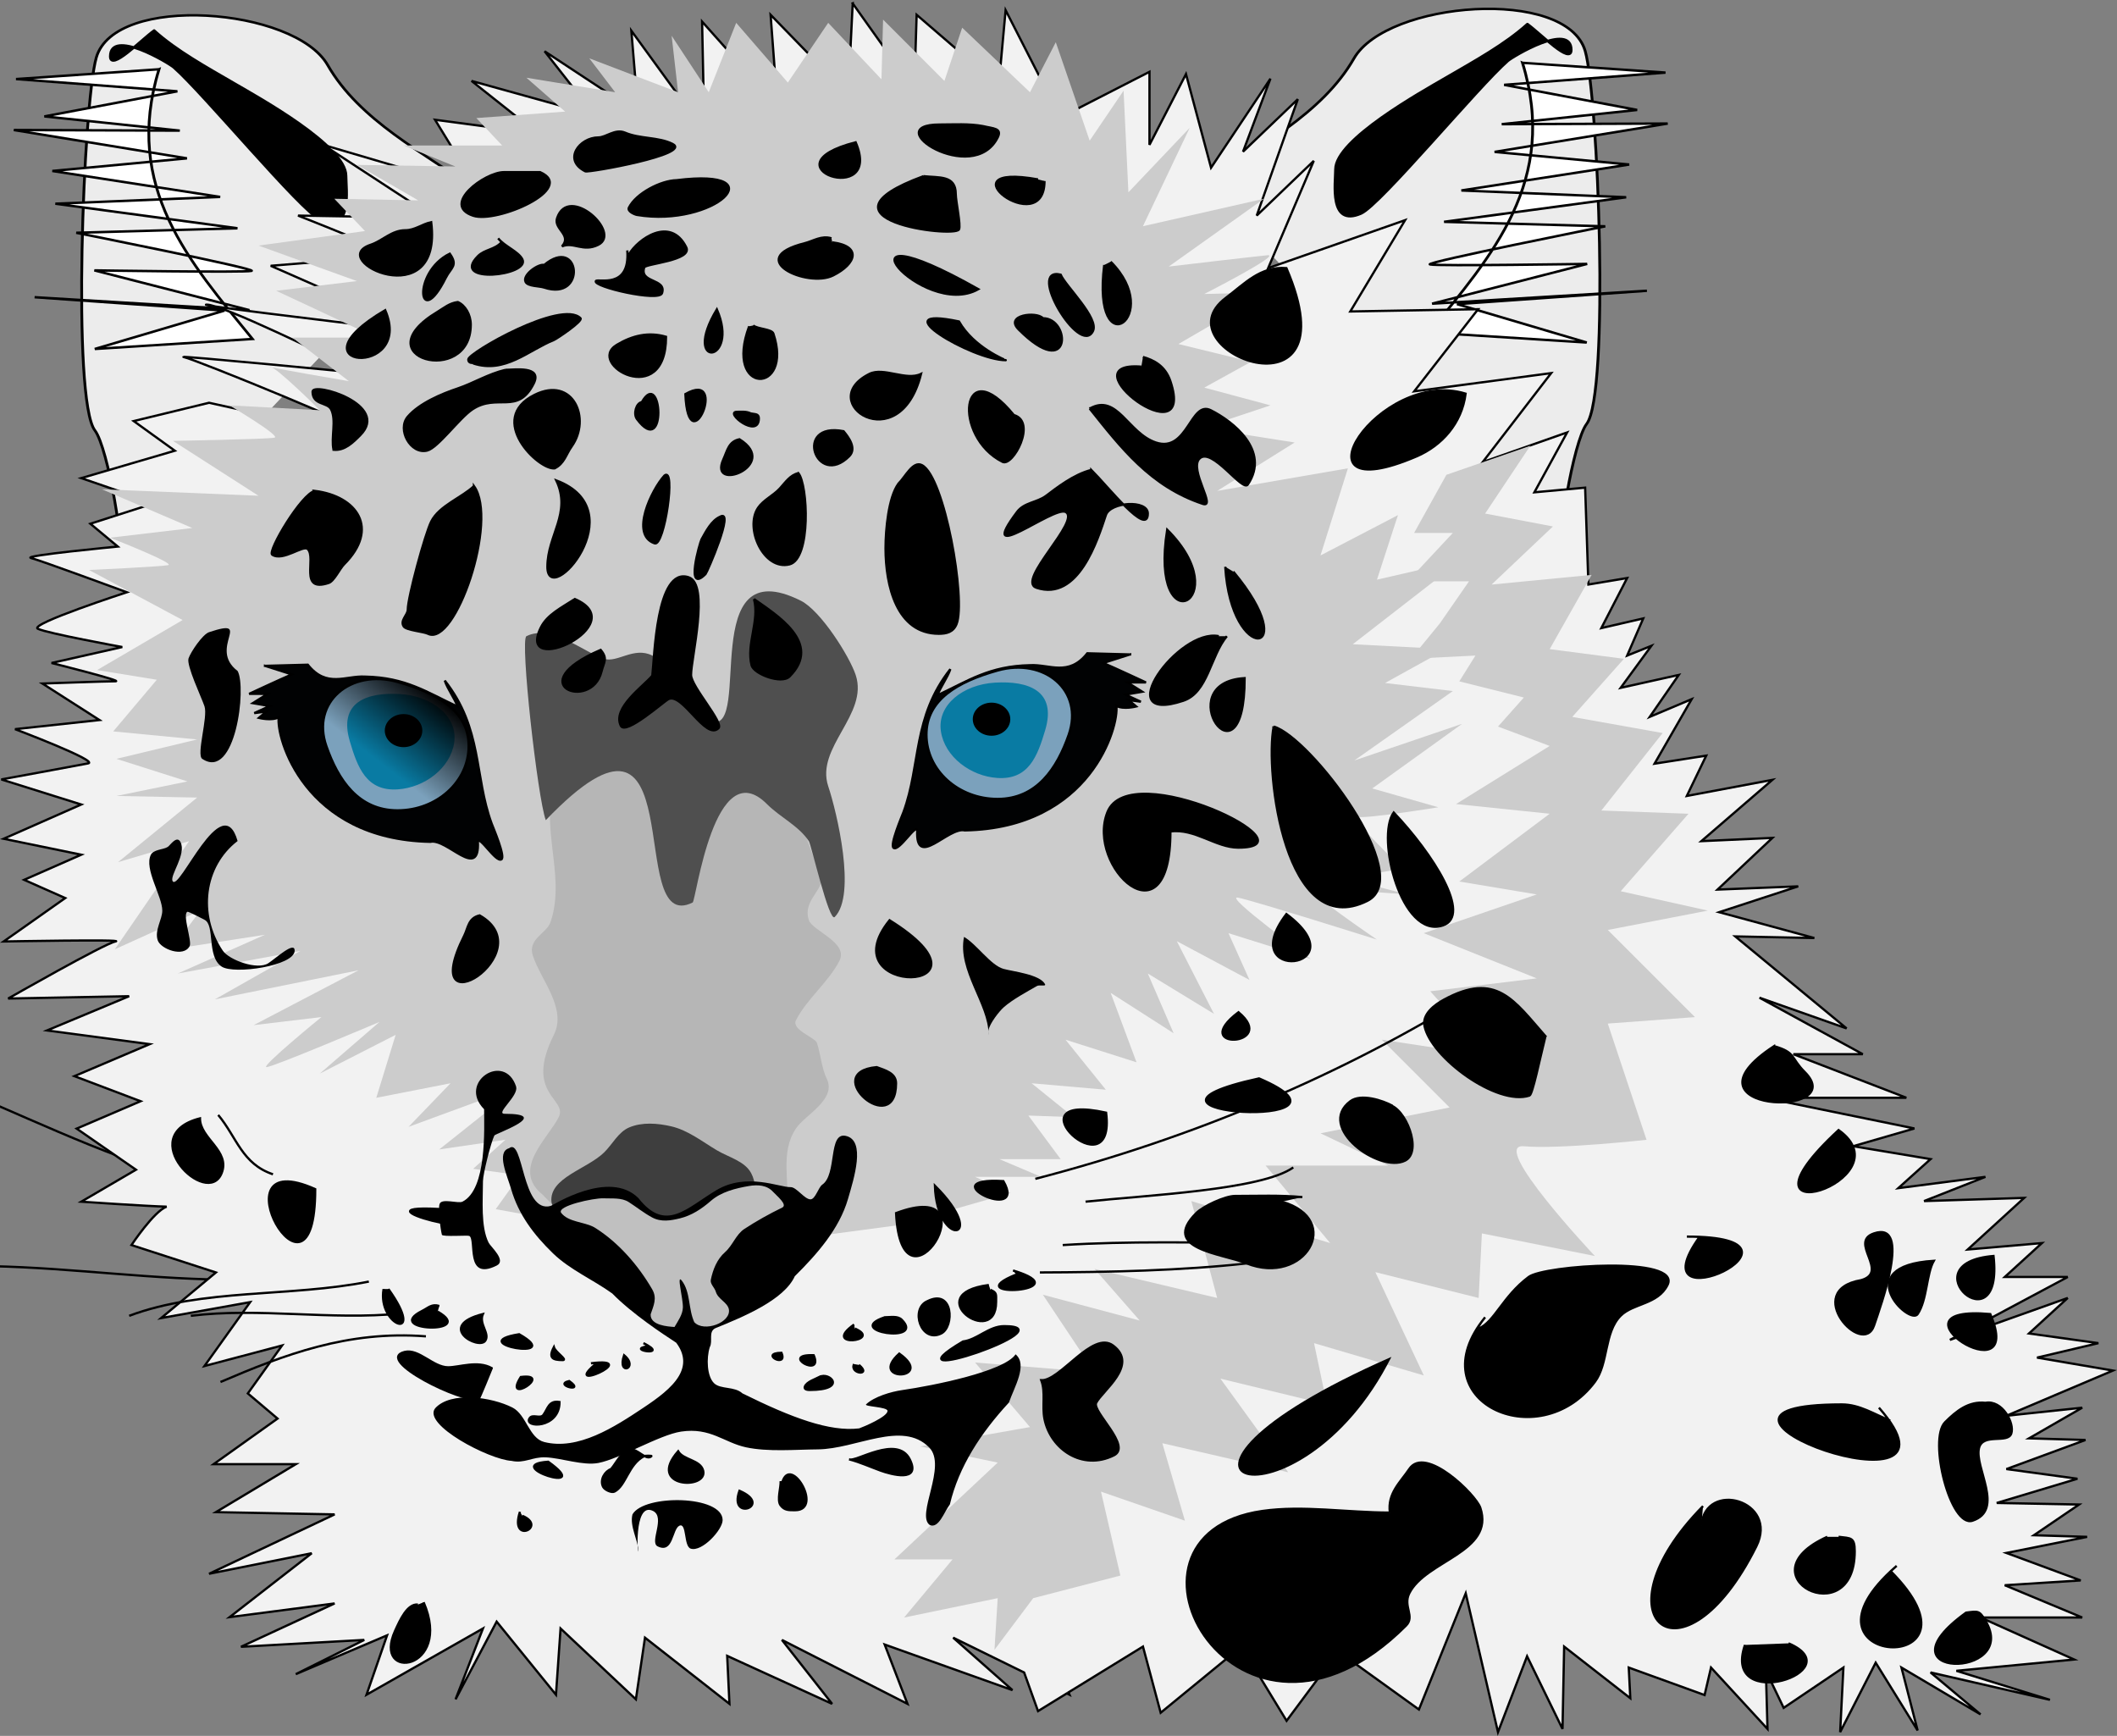 <?xml version="1.0" encoding="UTF-8" standalone="no"?>
<!-- Created with Inkscape (http://www.inkscape.org/) -->
<svg
    xmlns:inkscape="http://www.inkscape.org/namespaces/inkscape"
    xmlns:rdf="http://www.w3.org/1999/02/22-rdf-syntax-ns#"
    xmlns="http://www.w3.org/2000/svg"
    xmlns:sodipodi="http://sodipodi.sourceforge.net/DTD/sodipodi-0.dtd"
    xmlns:cc="http://creativecommons.org/ns#"
    xmlns:xlink="http://www.w3.org/1999/xlink"
    xmlns:dc="http://purl.org/dc/elements/1.1/"
    xmlns:svg="http://www.w3.org/2000/svg"
    xmlns:ns1="http://sozi.baierouge.fr"
    id="svg2"
    sodipodi:docname="dibujo-27.svg"
    viewBox="0 0 936.91 768.22"
    version="1.1"
    inkscape:version="0.48.3.1 r9886"
  >
  <rect x="0" y="0" width="936.91" height="768.22" fill="#808080" stroke="none"/>
  <defs
      id="defs4"
    >
    <linearGradient
        id="linearGradient3867"
        inkscape:collect="always"
      >
      <stop
          id="stop3869"
          style="stop-color:#000000"
          offset="0"
      />
      <stop
          id="stop3871"
          style="stop-color:#000000;stop-opacity:0"
          offset="1"
      />
    </linearGradient
    >
    <linearGradient
        id="linearGradient4157"
        y2="332.7"
        xlink:href="#linearGradient3867"
        gradientUnits="userSpaceOnUse"
        x2="60.025"
        y1="304.73"
        x1="81.709"
        inkscape:collect="always"
    />
  </defs
  >
  <sodipodi:namedview
      id="base"
      bordercolor="#666666"
      inkscape:pageshadow="2"
      inkscape:window-y="0"
      fit-margin-left="0"
      pagecolor="#ffffff"
      inkscape:window-height="768"
      inkscape:window-maximized="0"
      inkscape:zoom="0.49497475"
      inkscape:window-x="0"
      showgrid="false"
      borderopacity="1.0"
      inkscape:current-layer="layer2"
      inkscape:cx="548.07838"
      inkscape:cy="403.41862"
      fit-margin-top="0"
      fit-margin-right="0"
      fit-margin-bottom="0"
      inkscape:window-width="1360"
      inkscape:pageopacity="0.0"
      inkscape:document-units="px"
  />
  <g
      id="layer2"
      inkscape:label="Capa"
      inkscape:groupmode="layer"
      transform="translate(108.69 7.75)"
    >
    <path
        id="path4170"
        style="stroke:#000000;stroke-width:1px;fill:none"
        inkscape:connector-curvature="0"
        d="m35.355 555.37c-67.704 11.91-146.86-14.61-212.14 4.04"
    />
    <path
        id="path4178"
        style="stroke:#000000;stroke-width:1px;fill:none"
        inkscape:connector-curvature="0"
        d="m66.67 523.04c-93.804 8.64-154.66-37.749-232.34-63.64"
    />
    <g
        id="g3991"
      >
      <g
          id="g3946"
          style="stroke:#000000"
          transform="matrix(-1.236 0 0 1.078 652.46 10.902)"
        >
        <path
            id="path3949"
            d="m444.97 60.897c19.139-15.548 42.083-28.608 53.538-51.518 11.783-23.565 76.233-29.428 82.833-3.03 4.66 18.639 8.761 140.65 0.505 153.04-4.77 7.155-10.976 49.971-9.091 56.569"
            style="stroke:#000000;stroke-width:1px;fill:#ececec"
            inkscape:connector-curvature="0"
        />
        <path
            id="path3951"
            d="m560.63-4.762c-8.02 8.274-18.69 14.99-28.78 21.718-9.115 6.077-39.901 25.613-39.901 37.881 0 5.611-2.418 23.937 9.091 18.183 6.89-3.445 42.049-52.15 52.528-62.629 1.76-1.76 22.728-16.224 22.728-4.546 0 6.304-10.815-6.571-15.657-10.607z"
            style="stroke:#000000;stroke-width:1px;fill:#000000"
            inkscape:connector-curvature="0"
        />
        <path
            id="path3953"
            d="m558.89 11.134 51.177 4.021-57.749 5.024 47.597 10.304-48.472 5.842 59.418-0.257-61.962 11.637 48.159 5.184-60.06 10.649 58.985 2.785-65.18 10.088 57.693 1.846s-65.108 14.879-62.701 15.641c2.408 0.762 56.224-0.209 56.224-0.209l-55.502 16.331 76.913-5.313-67.965 5.497 46.402 15.753-56.449-4.101c22.39-31.5 46.43-62.206 33.46-110.73z"
            sodipodi:nodetypes="ccccccccccccsccccccc"
            style="fill:#ffffff"
            inkscape:connector-curvature="0"
        />
      </g
      >
      <g
          id="g3941"
          style="stroke:#000000"
          transform="matrix(1.236 0 0 1.078 -125.66 8.045)"
        >
        <path
            id="path3935"
            style="stroke:#000000;stroke-width:1px;fill:#ececec"
            inkscape:connector-curvature="0"
            d="m444.97 60.897c19.139-15.548 42.083-28.608 53.538-51.518 11.783-23.565 76.233-29.428 82.833-3.03 4.66 18.639 8.761 140.65 0.505 153.04-4.77 7.155-10.976 49.971-9.091 56.569"
        />
        <path
            id="path3937"
            style="stroke:#000000;stroke-width:1px;fill:#000000"
            inkscape:connector-curvature="0"
            d="m560.63-4.762c-8.02 8.274-18.69 14.99-28.78 21.718-9.115 6.077-39.901 25.613-39.901 37.881 0 5.611-2.418 23.937 9.091 18.183 6.89-3.445 42.049-52.15 52.528-62.629 1.76-1.76 22.728-16.224 22.728-4.546 0 6.304-10.815-6.571-15.657-10.607z"
        />
        <path
            id="path3939"
            sodipodi:nodetypes="ccccccccccccsccccccc"
            style="fill:#ffffff"
            inkscape:connector-curvature="0"
            d="m558.89 11.134 51.177 4.021-57.749 5.024 47.597 10.304-48.472 5.842 59.418-0.257-61.962 11.637 48.159 5.184-60.06 10.649 58.985 2.785-65.18 10.088 57.693 1.846s-65.108 14.879-62.701 15.641c2.408 0.762 56.224-0.209 56.224-0.209l-55.502 16.331 76.913-5.313-67.965 5.497 46.402 15.753-56.449-4.101c22.39-31.5 46.43-62.206 33.46-110.73z"
        />
      </g
      >
      <path
          id="path3133"
          d="m268.69-6.281-2 40.406-34.344-35.344 3.031 40.406-33.344-37.375 1 48.469-32.312-44.438 3.031 36.375l-41.42-27.28 22.22 28.281-54.56-15.157 29.312 23.25-45.469-6.062 19.188 31.312-68.688-20.219 49.5 32.344-60.625-1.031s46.488 18.188 41.438 18.188c-5.051 0-53.531 4.031-53.531 4.031l66.656 29.312s-72.865-8.569-91.094-11.281c15.651 4.87 64.844 29.469 64.844 29.469s-83.863-8.104-78.812-7.094c5.051 1.01 86.873 34.375 80.812 34.375-6.061 0-69.688-14.156-69.688-14.156l-33.344 8.094 18.188 13.125-41.406 12.125 32.312 11.094-28.281 9.094 12.125 10.094s-42.447 4.052-38.406 5.062c4.041 1.01 42.438 15.156 42.438 15.156s-43.447 14.136-39.406 16.156c4.041 2.02 37.375 8.094 37.375 8.094l-31.312 7.062s32.322 8.094 28.281 8.094c-4.041 0-32.312 1-32.312 1l25.25 16.156-37.375 4.031s37.395 14.146 32.344 15.156c-5.051 1.01-38.406 7.094-38.406 7.094l35.375 11.094-34.345 15.16 34.341 7.06-25.281 11.12 18.188 8.062-27.25 19.219s54.52-1.01 49.469 0c-5.051 1.01-47.469 25.25-47.469 25.25l53.531-1.031-36.344 15.156 45.438 6.062-33.315 14.16 29.281 11.094-28.281 12.125 26.25 18.188-24.219 14.156s30.255 2.055 37.781 2.188c-5.626 2.048-15.562 17-15.562 17l37.375 12.125-24.25 20.188 39.406-7.06-20.219 28.28 34.344-9.09-15.156 21.22 13.156 11.125-28.312 20.188h36.375l-35.344 21.219 52.531 1-55.562 26.281 45.438-9.094-36.344 28.281 46.469-6.062-41.438 19.188 54.562-3.04-30.312 15.16 40.406-17.19-9.094 26.28 51.531-29.312-12.125 31.344 18.188-34.375 26.25 32.344 2.031-29.312 33.34 31.34 4.03-27.28 37.375 29.281-1-21.219 46.438 21.219-22.21-28.28 55.562 28.281-10.094-26.25 56.562 20.188-26.25-23.219 31.406 15.406 6.156 17.094 12.75-7.844 1.188 0.594-0.438-1.062 32.938-20.25 7.844 29.281 35.719-29.281 20 32.844 22.844-30.719 35.719 25.719 20.71-51.4 14.281 61.406 12.875-33.562 15.688 32.156 0.719-36.438 29.281 22.844-0.688-13.562 33.562 12.156 2.844-12.156 25 27.156-0.719-25.719 7.875 16.406 26.438-17.844-1.438 28.562 15.719-30.719 18.562 30-7.156-27.844 35 20.719-22.125-18.562 52.844 12.125-41.406-12.844 52.125-5-41.438-18.594h45l-34.281-14.281 33.594-2.125-32.87-12.16 35.72-7.12-23.562-0.719 20-13.594-36.44-0.69 35.719-10.719-31.438-4.281 35-12.875-25-0.719 23.562-13.562-33.562 3.562 47.156-20-33.6-5.73 27.16-6.4-30.72-4.28 17.156-15.719-52.156 18.562 52.156-27.844h-27.875l16.438-15-32.844 2.844 25-22.844-44.312 1.406 27.16-10.72-38.562 5 14.281-12.844-34.281-5.719 27.125-7.844-66.406-13.594h62.844l-50-19.281h30.719l-45.719-25 38.562 13.594-49.281-40.719 35 0.719-42.125-11.438 35-11.438-35.719 1.438 24.281-22.875-31.438 1.438 31.438-27.125-37.875 7.125 8.594-17.844-22.875 3.562 16.44-28.56-18.56 7.84 12.844-18.562-25.719 5.719 13.594-18.594-10.719 4.312 7.125-16.438-18.562 4.281 11.438-22.156-17.156 2.875-1.438-42.875-22.469 2.062 14.5-26.5-37.375 13.125 30.312-39.375-60.625 8.062 28.281-36.344-56.562 1 24.25-40.406-60.594 21.219 20.188-47.469-25.25 24.219 18.188-51.5-24.25 23.219 12.125-32.312-26.281 39.406-11.094-41.438-16.156 31.312v-32.312l-39.43 20.199-24.24-47.469-3.04 33.344-36.34-31.313-1.031 33.312-27.281-38.375zm-282 134.19c-1.719-0.535-3.075-0.844-3.875-0.844-1.275 0 0.462 0.336 3.875 0.844z"
          style="stroke:#000000;stroke-width:1px;fill:#f2f2f2"
          inkscape:connector-curvature="0"
      />
      <path
          id="path4168"
          d="m528.57 268.08-12.857 15.714 28.571-1.429-7.143 11.429 28.571 7.143-11.429 12.857 22.857 8.571-41.429 25.714 41.429 4.286-40 30 34.286 5.714-50 17.143 50 20-47.143 5.714 25.714 28.571-47.143-7.143 30 30-57.143 11.429 30 14.286h-54.286l28.57 34.29-61.43-18.57 11.43 42.86-54.286-12.857 20 22.857-42.857-11.429 22.857 34.286-52.857-4.286 24.286 28.571-48.571 8.571 34.286 7.143-45.714 42.857h25.714l-21.429 25.714 41.429-8.571-1.429 22.857 17.143-22.857 38.571-10-8.571-37.143 37.143 12.857-10-34.286 55.714 12.857-30-41.429 47.143 11.429-5.714-27.143 48.571 14.286-21.43-45.71 45.714 11.429 1.429-28.571 50 10s-47.143-50-31.429-48.571c15.72 1.42 54.29-2.86 54.29-2.86l-17.143-51.429 38.571-2.857-38.571-38.571 44.286-8.571-38.571-8.571 30-34.286-38.57-1.43 27.143-34.286-40-7.143 22.86-25.71-32.857-4.286 18.571-32.857-44.286 4.286 27.143-25.714-30-5.714 20-30-37.143 12.857-14.286 25.714h17.143l-20 21.429h27.143z"
          style="fill:#cccccc"
          inkscape:connector-curvature="0"
      />
      <path
          id="path3948"
          d="m256.43 538.79 32.143-4.286 50-14.286-15.714-7.143h29.286l-18.571-7.857h27.143l-14.286-19.286 20 0.714-18.571-15 32.857 2.857-17.857-22.143 31.429 10-11.429-30.714 27.857 17.857-11.429-26.429 29.286 17.857-16.429-32.143 32.143 17.143-9.29-20.71 36.43 11.43s-39.286-28.571-32.143-27.143c7.143 1.429 61.429 18.571 61.429 18.571s-33.571-22.857-29.286-22.857c4.286 0 42.857 2.857 42.857 2.857l-27.857-7.143 25.714-4.286s-25-23.571-20-22.857c5 0.714 35.714-4.286 35.714-4.286l-29.231-8.33 39.766-28.597-47.678 16.213 43.571-30.714-30-3.571 27.143-15-41.43-2.15 47.86-37.14-37.15 8.57 9.29-28.57-34.286 17.857 12.143-38.571-57.857 10 34.286-21.429-40.714-6.429 30-10-29.286-7.857 20.71-11.43-32.143-7.857 39.286-22.857-27.857 0.714s35-17.857 27.857-17.143c-7.143 0.714-43.571 5-43.571 5l42.143-30-53.571 12.143 20.714-43.571-27.143 28.571-2.143-45-15 22.143-15-43.571-11.429 22.143-30-28.571-7.86 23.566-27.15-27.142-0.71 26.428-23.57-25-17.86 26.429-22.86-26.429-12.14 30.714-16.43-25 2.857 25-39.286-15 11.429 15-39.286-6.429 17.143 15-39.286 2.857 11.429 12.143h-43.571l22.857 9.287-43.571-0.715 27.143 15.715-37.143-0.715 13.571 14.286-47.143 6.425 43.572 15.72-35.714 4.286 44.286 20.714h-37.143l25 19.286s-37.857-6.429-35-6.429c2.857 0 22.143 19.286 22.143 19.286l-40.001-2.15s22.857 13.571 20 14.286c-2.857 0.714-45 1.429-45 1.429l37.857 24.286-69.286-2.857 40 17.143-36.428 4.29s29.286 11.429 25.714 12.143c-3.571 0.714-35 2.143-35 2.143l41.429 22.143-37.857 22.143 26.429 4.286-19.286 22.857 37.143 3.571-35.714 8.571 31.429 10-31.429 6.429 35.714 0.714-35 28.571 31.428-9.28-32.857 47.85 37.857-17.14-12.857 17.14 41.428-6.43-38.571 17.15 54.286-10-37.857 21.429 63.571-12.86-46.429 24.28 30-3.57s-27.143 22.143-24.286 22.143c2.857 0 50-20 50-20l-26.428 22.86 33.572-17.14-8.572 27.86 32.857-6.43-18.571 19.28 48.567-17.85-34.996 27.85 29.286-4.28-14.286 12.857 20.714 2.857-10.714 15 47.143 8.571z"
          sodipodi:nodetypes="cccccccccccccccccccccscscccsccccccccccccccccccccccscccccccccccccccccccccccccccccccccccccsccscccccsccccccccccccccccccccccscccccccccccccc"
          style="fill:#cccccc"
          inkscape:connector-curvature="0"
      />
      <path
          id="path4080"
          d="m131.43 520.93c-13.911-11.191 2.392-24.783 7.143-34.286 4.125-8.249-15.382-9.95-2.143-36.429 5.844-11.687-5.628-24.026-9.286-35-2.484-7.452 6.121-9.792 7.857-15 7.471-22.414-7.227-44.832 4.286-67.857 1.071-2.143 91.154-6.209 95-4.286 3.494 1.747 6.562 11.829 7.857 15.714 3.599 10.797 7.099 24.198 12.143 34.286 3.699 7.399-8.199 11.83-5 21.429 1.551 4.652 17.561 9.878 13.571 17.857-4.663 9.326-14.62 17.098-19.286 26.429-2.1 4.2 8.487 7.603 9.286 10 1.535 4.605 2.183 11.509 4.286 15.714 4.661 9.322-9.548 16.108-13.571 22.143-14.68 22.021 19.718 52.857-48.571 52.857-49.073 0-34.65 5.35-63.571-23.571z"
          style="fill:#b6b6b6"
          inkscape:connector-curvature="0"
      />
      <path
          id="path4076"
          d="m132.86 355.22c66.705-69.625 34.275 51.791 65 36.429 1.47-0.735 9.623-66.805 32.857-43.571 5.973 5.973 13.974 9.532 18.571 16.429 1.059 1.589 8.951 36.049 11.429 33.571 9.732-9.732 0.967-46.386-2.857-57.857-5.75-17.24 17.98-31.76 12.14-49.29-2.76-8.28-15.46-28.44-24.29-32.85-46.06-23.03-21.48 58.02-39.28 53.57-13.42-3.36-14.52-23.34-26.43-29.29-8.223-4.112-15.498 3.405-21.429 1.429-8.994-2.998-23.365-15.461-34.286-10-2.926 1.463 4.962 71.802 8.571 81.429z"
          style="fill:#4f4f4f"
          inkscape:connector-curvature="0"
      />
      <path
          id="path3933"
          d="m135.36 524.05c-0.979-10.556 15.612-14.349 23.234-21.718 3.766-3.641 6.3-9.042 11.112-11.112 5.724-2.462 12.618-1.915 18.688-0.505 7.409 1.721 13.663 6.724 20.203 10.607 5.22 3.099 12.288 4.75 15.152 10.102 2.145 4.008 2.49 9.834 0 13.637-5.534 8.453-17.949 9.789-27.779 12.122-9.023 2.141-18.597 2.815-27.779 1.515-7.592-1.074-14.818-4.233-21.718-7.576-3.951-1.914-10.706-2.7-11.112-7.071z"
          sodipodi:nodetypes="sssssssssss"
          style="fill:#3e3e3e"
          inkscape:connector-curvature="0"
      />
      <g
          id="g3895"
        >
        <path
            id="path3083"
            sodipodi:nodetypes="ccccccsccccccccccccc"
            style="stroke:#000000;stroke-width:1px;fill:#010203"
            inkscape:connector-curvature="0"
            d="m8.586 286.92l18.94-0.505c8.29 10.47 16.784 4.782 25.316 5.274 18.077 0.34 27.44 6.964 41.027 13.303-1.493-3.91-4.449-7.804-5.716-11.549 16.722 21.187 12.986 42.182 20.721 63.223 0.758 2.041 6.194 14.697 4.356 15.881-2.452 1.579-9.857-10.87-10.435-7.757 0.825 17.4-13.69-1.692-21.039 0.008-55.9-1.062-68.339-46.224-67.075-55.133-3.075 1.744-8.797 0.286-8.797 0.286l3.384-2.836-5.437 0.732 6.813-3.142-7.441-1.279 6.529-4.1-8.16-0.015s13.441-6.278 18.884-8.604l-11.869-3.788z"
        />
        <path
            id="path3089"
            style="stroke:#000000;fill:#7ba1bc"
            d="m93.571 324.59c-0.025 14.152-12.752 25.625-28.482 25.625s-23.807-12.262-28.482-25.625c-6.167-17.626 9.794-30.85 28.482-25.625 16.001 4.474 28.507 11.67 28.482 25.625z"
            sodipodi:nodetypes="sssss"
            inkscape:connector-curvature="0"
            transform="matrix(1.107 0 0 1.111 -4.817 -38.159)"
        />
        <path
            id="path3860"
            sodipodi:nodetypes="sssss"
            style="fill:#097ba3"
            inkscape:connector-curvature="0"
            d="m92.321 320.94c-1.678 11.266-13.097 19.85-24.958 20.646-13.95 0.935-17.817-9.779-21.208-21.181-5.191-17.457 7.466-21.894 22.279-21.003 13.956 0.84 25.638 9.773 23.886 21.538z"
        />
        <path
            id="path3863"
            sodipodi:rx="8.3035717"
            sodipodi:ry="7.3214288"
            style="fill:#000000"
            sodipodi:type="arc"
            d="m76.786 318.08c0 4.043-3.718 7.321-8.304 7.321-4.586 0-8.304-3.278-8.304-7.321s3.718-7.321 8.304-7.321c4.586 0 8.304 3.278 8.304 7.321z"
            transform="translate(1.429 -2.5)"
            sodipodi:cy="318.07648"
            sodipodi:cx="68.48214"
        />
        <path
            id="path3865"
            style="fill:url(#linearGradient4157)"
            d="m93.571 324.59c-0.025 14.152-12.752 25.625-28.482 25.625s-23.807-12.262-28.482-25.625c-6.167-17.626 9.794-30.85 28.482-25.625 16.001 4.474 28.507 11.67 28.482 25.625z"
            sodipodi:nodetypes="sssss"
            inkscape:connector-curvature="0"
            transform="matrix(1.107 0 0 1.111 -4.817 -38.159)"
        />
      </g
      >
      <g
          id="g3902"
          transform="matrix(-1 0 0 1 400.04 -5.051)"
        >
        <path
            id="path3904"
            d="m8.586 286.92l18.94-0.505c8.29 10.47 16.784 4.782 25.316 5.274 18.077 0.34 27.44 6.964 41.027 13.303-1.493-3.91-4.449-7.804-5.716-11.549 16.722 21.187 12.986 42.182 20.721 63.223 0.758 2.041 6.194 14.697 4.356 15.881-2.452 1.579-9.857-10.87-10.435-7.757 0.825 17.4-13.69-1.692-21.039 0.008-55.9-1.062-68.339-46.224-67.075-55.133-3.075 1.744-8.797 0.286-8.797 0.286l3.384-2.836-5.437 0.732 6.813-3.142-7.441-1.279 6.529-4.1-8.16-0.015s13.441-6.278 18.884-8.604l-11.869-3.788z"
            sodipodi:nodetypes="ccccccsccccccccccccc"
            style="stroke:#000000;stroke-width:1px;fill:#010203"
            inkscape:connector-curvature="0"
        />
        <path
            id="path3906"
            style="stroke:#000000;fill:#7ba1bc"
            d="m93.571 324.59c-0.025 14.152-12.752 25.625-28.482 25.625s-23.807-12.262-28.482-25.625c-6.167-17.626 9.794-30.85 28.482-25.625 16.001 4.474 28.507 11.67 28.482 25.625z"
            sodipodi:nodetypes="sssss"
            inkscape:connector-curvature="0"
            transform="matrix(1.107 0 0 1.111 -4.817 -38.159)"
        />
        <path
            id="path3908"
            d="m92.321 320.94c-1.678 11.266-13.097 19.85-24.958 20.646-13.95 0.935-17.817-9.779-21.208-21.181-5.191-17.457 7.466-21.894 22.279-21.003 13.956 0.84 25.638 9.773 23.886 21.538z"
            sodipodi:nodetypes="sssss"
            style="fill:#097ba3"
            inkscape:connector-curvature="0"
        />
        <path
            id="path3910"
            sodipodi:rx="8.3035717"
            sodipodi:ry="7.3214288"
            style="fill:#000000"
            sodipodi:type="arc"
            d="m76.786 318.08c0 4.043-3.718 7.321-8.304 7.321-4.586 0-8.304-3.278-8.304-7.321s3.718-7.321 8.304-7.321c4.586 0 8.304 3.278 8.304 7.321z"
            transform="translate(1.429 -2.5)"
            sodipodi:cy="318.07648"
            sodipodi:cx="68.48214"
        />
        <path
            id="path3912"
            style="fill:url(#linearGradient4157)"
            d="m93.571 324.59c-0.025 14.152-12.752 25.625-28.482 25.625s-23.807-12.262-28.482-25.625c-6.167-17.626 9.794-30.85 28.482-25.625 16.001 4.474 28.507 11.67 28.482 25.625z"
            sodipodi:nodetypes="sssss"
            inkscape:connector-curvature="0"
            transform="matrix(1.107 0 0 1.111 -4.817 -38.159)"
        />
      </g
      >
      <path
          id="path3922"
          d="m116.61 500.4c6.469-5.08 5.543 29.149 18.457 25.523 1.029-0.324 25.839-16.295 38.773-3.473 12.111 15.451 21.321 4.358 34.54-3.506 13.384-7.96 27.906-1.181 32.829-1.329 2.588-0.078 6.13 5.405 8.793 5.405 2.153-0 3.484-5.317 5.21-6.5 6.584-4.515 2.527-23.223 10.344-21.601 9.12 1.892 3.646 18.977 1.048 27.921-3.861 13.292-13.715 24.46-23.546 34.204-4.778 10.556-22.922 18.014-34.947 22.909-3.534 1.438-1.17 5.821-2.673 8.452-1.545 4.973-1.244 12.905 1.887 15.971 2.856 2.798 9.079 1.288 12.568 4.514 21.903 10.831 38.556 17.055 51.658 15.486 2.051-0.721 12.549-5.147 12.552-7.728 0.002-1.839-10.599-1.862-9.475-2.928 3.596-3.411 11.02-5.578 15.925-6.287 13.947-2.016 45.127-8.268 50.226-15.831 5.491 4.64-0.619 14.565-2.959 21.362-12.478 13.483-22.176 28.394-26.121 45.039-2.557 3.392-4.892 10.748-8.839 9.18-6.434-4.233 7.789-26.221-0.348-34.386-11.959-12.135-32.274 0.739-49.311 0.875-9.996 0.08-21.976 1.178-31.75-0.922-9.745-2.093-15.685-8.883-28.69-6.953-9.54 1.415-27.128 12.06-36.598 13.883-6.805 1.31-16.331-2.178-23.327-2.49-5.955-0.266-9.389 2.852-15.145 1.568-9.931-0.576-39.63-16.081-33.775-23.303 6.907-7.609 25.035-4.972 34.187-0.298 6.158 3.145 7.349 13.566 14.054 15.257 14.992 3.781 30.982-6.555 43.847-15.132 6.196-4.131 12.684-8.791 15.792-14.141 2.554-4.396 2.825-9.258-1.223-14.675-5.612-3.667-19.428-12.709-28.287-21.775-8.563-6.186-18.65-10.423-26.24-17.769-8.433-8.162-15.305-17.21-18.541-28.491-1.662-5.793-6.687-16.379-0.893-18.036z"
          sodipodi:nodetypes="cccccsccccscsccscsccccccsscsccccssccccc"
          style="fill:#000000"
          inkscape:connector-curvature="0"
      />
      <path
          id="path3929"
          d="m189.82 579.51c1.573-2.679 3.611-5.512 3.711-8.624 0.128-3.972-2.936-15.049-0.496-11.912 3.93 5.054 2.858 12.577 5.536 18.393 4.269 4.707 16.54 0.15 15.288-5.812-0.747-3.074-4.811-4.354-5.757-7.66-0.525-1.834-2.594-3.41-2.21-5.279 0.923-4.493 2.704-9.069 6.303-12.236 3.38-2.975 4.822-7.828 8.554-10.27 5.362-3.508 10.912-6.607 16.743-9.447 2.561-1.247-2.536-5.295-4.01-6.931-2.761-3.065-6.835-3.268-10.679-2.618-5.963 1.008-12.306 2.6-16.862 6.563-4.145 3.605-8.515 6.484-13.684 7.745-4.03 0.983-8.352 1.773-12.381-0.412-3.713-2.014-6.843-4.57-10.342-6.809-3.152-2.017-7.443-1.477-11.209-1.637-4.229-0.173-20.696 3.359-18.683 6.409 3.272 4.201 9.982 3.886 14.64 6.4 11.009 6.784 19.832 17.37 25.686 27.492 2.243 3.926 0.599 7.165-0.705 11.019-0.26 4.991 7.749 5.409 10.558 5.624z"
          sodipodi:nodetypes="cccccccccccccccccccccc"
          style="fill:#c0c0c0"
          inkscape:connector-curvature="0"
      />
      <path
          id="path3958"
          d="m103.57 397.36c-5.03 1.182-5.02 5.397-6.786 8.929-21.664 43.328 35.291 7.36 6.786-8.929z"
          style="stroke:#000000;stroke-width:1px;fill:#000000"
          inkscape:connector-curvature="0"
      />
      <path
          id="path3962"
          d="m101.07 207.36c-5.283 5.051-15.398 8.652-18.929 15.714-2.731 5.462-10.357 33.504-10.357 38.929 0 2.472-3.585 4.801-1.786 7.5 1.111 1.667 8.783 2.249 10.714 3.214 12.082 6.041 31.266-50.085 20.357-65.357z"
          style="stroke:#000000;stroke-width:1px;fill:#000000"
          inkscape:connector-curvature="0"
      />
      <path
          id="path3964"
          d="m30.714 209.51c-5.837 1.011-21.184 26.711-18.929 28.214 4.685 3.123 13.744-4.47 15.714-2.5 3.932 3.932-4.024 19.436 9.286 15 2.374-0.791 4.876-6.305 6.786-8.214 15.86-15.86 5.753-30.174-12.857-32.5z"
          style="stroke:#000000;stroke-width:1px;fill:#000000"
          inkscape:connector-curvature="0"
      />
      <path
          id="path3966"
          d="m38.929 191.29c4.91 0.469 8.485-3.127 11.786-6.429 13.59-13.59-21.071-23.774-21.071-19.286 0 6.082 6.565 4.559 8.214 7.857 2.443 4.886-0.126 12.469 1.071 17.857z"
          style="stroke:#000000;stroke-width:1px;fill:#000000"
          inkscape:connector-curvature="0"
      />
      <path
          id="path3968"
          d="m115 155.93c-7.512 1.757-14.364 5.979-21.071 8.214-6.948 2.316-16.985 6.483-22.143 12.5-4.887 5.701 1.281 16.823 8.571 15 4.748-1.187 14.237-14.372 20-18.214 11.029-7.352 20.091 2.676 27.143-11.429 3.987-7.974-8.552-6.071-12.5-6.071z"
          style="stroke:#000000;stroke-width:1px;fill:#000000"
          inkscape:connector-curvature="0"
      />
      <path
          id="path3970"
          d="m93.929 125.93c-3.672 0.433-6.128 2.605-8.929 4.286-33.816 20.29 14.643 33.507 14.643 5.714 0-4.489-2.474-8.611-5.714-10z"
          style="stroke:#000000;stroke-width:1px;fill:#000000"
          inkscape:connector-curvature="0"
      />
      <path
          id="path3972"
          d="m61.786 129.51c-43.952 25.843 13.033 30.409 0 0z"
          style="stroke:#000000;stroke-width:1px;fill:#000000"
          inkscape:connector-curvature="0"
      />
      <path
          id="path3974"
          d="m82.143 90.576c-4.059 0.854-7.195 3.571-11.429 3.571-6.115 0-10.009 4.646-15.357 6.429-20.307 6.769 32.004 31.748 26.786-10z"
          style="stroke:#000000;stroke-width:1px;fill:#000000"
          inkscape:connector-curvature="0"
      />
      <path
          id="path3976"
          d="m90.357 104.51c-16.899 8.325-13.825 34.794-1.786 10.714 2.296-4.592 5.606-5.365 1.786-10.714z"
          style="stroke:#000000;stroke-width:1px;fill:#000000"
          inkscape:connector-curvature="0"
      />
      <path
          id="path3978"
          d="m113.21 99.505c-2.908 3.234-7.424 3.138-10.357 6.071-12.632 12.632 23.292 8.726 19.643 1.429-1.719-3.439-8.005-5.802-10.714-9.286"
          style="stroke:#000000;stroke-width:1px;fill:#000000"
          inkscape:connector-curvature="0"
      />
      <path
          id="path3980"
          d="m130.36 68.434h-16.071c-8.425 0-27.96 14.49-13.571 19.286 10.564 3.521 46.021-12.007 29.643-19.286z"
          style="stroke:#000000;stroke-width:1px;fill:#000000"
          inkscape:connector-curvature="0"
      />
      <path
          id="path3982"
          d="m140 101.29c4.611-5.083-3.755-7.663-2.143-12.5 5.069-15.206 28.821 6.482 18.214 11.786-6.716 3.358-10.933-1.488-16.071 0.714z"
          style="stroke:#000000;stroke-width:1px;fill:#000000"
          inkscape:connector-curvature="0"
      />
      <path
          id="path3984"
          d="m132.14 109.51c-2.47-0.671-9.779 4.371-8.214 7.5 1.008 2.016 6.056 1.781 8.214 2.5 18.94 6.313 16.025-23.354 0-10z"
          style="stroke:#000000;stroke-width:1px;fill:#000000"
          inkscape:connector-curvature="0"
      />
      <path
          id="path3986"
          d="m100.71 153.08c14.122 4.654 24.408-5.835 35.714-10.357 1.183-0.473 13.044-8.385 11.786-9.643-8.423-8.423-49.643 15.343-49.643 18.214 0 2.47 3.343 1.257 4.286 1.429"
          style="stroke:#000000;stroke-width:1px;fill:#000000"
          inkscape:connector-curvature="0"
      />
      <path
          id="path3988"
          d="m168.93 103.08c1.33 17.52-13.26 12.22-13.93 13.57-1.267 2.535 27.976 9.286 29.286 5.357 2.195-6.586-10.198-4.407-7.857-11.429 0.551-1.654 21.516-3.04 18.571-8.929-6.998-13.996-21.498-3.538-25.357 3.214"
          style="stroke:#000000;stroke-width:1px;fill:#000000"
          inkscape:connector-curvature="0"
      />
      <path
          id="path3990"
          d="m167.86 50.934c-4.362-1.811-8.299 2.143-11.786 2.143-8.248 0-15.894 9.91-5.714 15 1.342 0.671 47.698-7.58 38.571-12.143-6.265-3.133-14.383-2.133-21.071-5z"
          style="stroke:#000000;stroke-width:1px;fill:#000000"
          inkscape:connector-curvature="0"
      />
      <path
          id="path3992"
          d="m190.71 72.005c-6.846 0.113-17.86 5.72-21.071 12.143-0.82 1.64 2.609 3.054 3.571 3.214 34.211 5.702 62.406-20.97 17.5-15.357z"
          style="stroke:#000000;stroke-width:1px;fill:#000000"
          inkscape:connector-curvature="0"
      />
      <path
          id="path3994"
          d="m259.29 97.719c-4.421-1.375-8.021 1.202-11.786 2.143-27.437 6.859 1.069 20.001 12.5 14.286 10.362-5.181 12.781-13.001-0.357-14.643"
          style="stroke:#000000;stroke-width:1px;fill:#000000"
          inkscape:connector-curvature="0"
      />
      <path
          id="path3996"
          d="m136.79 199.51c4.346-2.201 4.944-6.065 7.5-9.643 8.796-12.315 0.674-31.409-16.429-22.857-21.494 10.747 1.815 33.389 8.929 32.5z"
          style="stroke:#000000;stroke-width:1px;fill:#000000"
          inkscape:connector-curvature="0"
      />
      <path
          id="path3998"
          d="m137.5 204.86c6.852 14.445-3.929 24.21-3.929 38.214 0 19.128 39.255-24.967 3.929-38.214z"
          style="stroke:#000000;stroke-width:1px;fill:#000000"
          inkscape:connector-curvature="0"
      />
      <path
          id="path4000"
          d="m145.71 257.36c-5.805 3.758-12.188 6.877-15 12.5-11.608 23.217 41.389-1.19 15-12.5z"
          style="stroke:#000000;stroke-width:1px;fill:#000000"
          inkscape:connector-curvature="0"
      />
      <path
          id="path4002"
          d="m157.14 279.86c-35.936 15.419-4.092 27.439 0.357 9.643 1.107-4.427 2.868-5.773-0.357-9.643z"
          style="stroke:#000000;stroke-width:1px;fill:#000000"
          inkscape:connector-curvature="0"
      />
      <path
          id="path4004"
          d="m186.07 141.29c-7.773-2.283-14.95-0.53-21.786 3.571-14.001 8.401 21.786 29.002 21.786-3.571z"
          style="stroke:#000000;stroke-width:1px;fill:#000000"
          inkscape:connector-curvature="0"
      />
      <path
          id="path4006"
          d="m208.57 129.15c-16.08 26.702 10.362 24.179 0 0z"
          style="stroke:#000000;stroke-width:1px;fill:#000000"
          inkscape:connector-curvature="0"
      />
      <path
          id="path4008"
          d="m222.86 136.65c-11.372 30.591 19.757 30.343 10.714 3.214-0.669-2.006-7.022-1.983-8.929-3.571"
          style="stroke:#000000;stroke-width:1px;fill:#000000"
          inkscape:connector-curvature="0"
      />
      <path
          id="path4010"
          d="m194.64 166.65c1.386 31.858 19.413-11.093 0 0z"
          style="stroke:#000000;stroke-width:1px;fill:#000000"
          inkscape:connector-curvature="0"
      />
      <path
          id="path4012"
          d="m175.36 170.22c-2.491 0.339-3.865 5.204-2.143 7.5 13.415 17.887 11.069-23.12 2.143-7.5z"
          style="stroke:#000000;stroke-width:1px;fill:#000000"
          inkscape:connector-curvature="0"
      />
      <path
          id="path4014"
          d="m218.57 186.65c-4.804 0.991-5.334 4.949-7.143 8.929-6.804 14.97 25.501 2.546 7.143-8.929z"
          style="stroke:#000000;stroke-width:1px;fill:#000000"
          inkscape:connector-curvature="0"
      />
      <path
          id="path4016"
          d="m223.57 175.22c-1.948-0.968-3.957-0.714-6.071-0.714-5.92 0 9.643 12.35 9.643 2.857 0-2.151-1.918-1.729-3.571-2.143z"
          style="stroke:#000000;stroke-width:1px;fill:#000000"
          inkscape:connector-curvature="0"
      />
      <path
          id="path4018"
          d="m244.64 201.65c-3.641 0.802-5.75 4.098-8.214 6.786-2.818 3.074-7.357 5.142-9.643 8.571-6.02 9.03 2.547 27.845 13.929 25 9.642-2.41 8.124-35.322 3.929-40.357z"
          style="stroke:#000000;stroke-width:1px;fill:#000000"
          inkscape:connector-curvature="0"
      />
      <path
          id="path4020"
          d="m264.64 183.08c-22.459-4.344-12.015 25.586 2.5 11.071 3.436-3.436-0.236-8.354-2.5-11.071z"
          style="stroke:#000000;stroke-width:1px;fill:#000000"
          inkscape:connector-curvature="0"
      />
      <path
          id="path4022"
          d="m225 257.36c2.552 9.6-3.45 19.772-1.071 29.286 0.978 3.912 13.251 8.535 16.786 5 14.9-14.9-6.19-27.48-15.72-34.29z"
          style="stroke:#000000;stroke-width:1px;fill:#000000"
          inkscape:connector-curvature="0"
      />
      <path
          id="path4024"
          d="m210 220.93c-3.792 1.686-6.158 6.299-8.214 10-0.718 1.293-7.444 24.587 1.786 15.357 0.623-0.623 13.126-29.184 6.429-25.357z"
          style="stroke:#000000;stroke-width:1px;fill:#000000"
          inkscape:connector-curvature="0"
      />
      <path
          id="path4026"
          d="m185.36 202.72c-5.655 6.2-15.394 26.297-4.286 30 4.245 1.415 9.519-34.361 4.286-30z"
          style="stroke:#000000;stroke-width:1px;fill:#000000"
          inkscape:connector-curvature="0"
      />
      <path
          id="path4028"
          d="m180 291.29c-4.082 4.786-17.817 14.366-13.929 22.143 2.168 4.335 18.962-10.731 21.071-11.786 6.152-3.076 16.496 18.504 22.143 12.857 2.455-2.455-12.143-18.467-12.143-23.571 0-7.376 8.264-40.102-1.071-43.214-14.4-4.8-15.08 35.63-16.07 43.57z"
          style="stroke:#000000;stroke-width:1px;fill:#000000"
          inkscape:connector-curvature="0"
      />
      <path
          id="path4030"
          d="m298.93 157.72c-6.616 3.215-16.561-3.148-22.857 0-24.693 12.347 13.268 38.358 22.857 0z"
          style="stroke:#000000;stroke-width:1px;fill:#000000"
          inkscape:connector-curvature="0"
      />
      <path
          id="path4032"
          d="m288.93 206.29c-4.42 5.971-5.714 20.384-5.714 28.571 0 16.475 4.857 37.857 23.571 37.857 3.405 0 6.42-0.694 7.857-4.286 4.231-10.578-5.298-65.328-15.357-70.357-3.941-1.971-7.241 5.098-10.357 8.214z"
          style="stroke:#000000;stroke-width:1px;fill:#000000"
          inkscape:connector-curvature="0"
      />
      <path
          id="path4034"
          d="m285 399.51c-27.557 34.13 52.93 33.081 0 0z"
          style="stroke:#000000;stroke-width:1px;fill:#000000"
          inkscape:connector-curvature="0"
      />
      <path
          id="path4036"
          d="m409.29 360.22c10.816-1.477 20.092 7.143 30 7.143 35.492 0-47.877-40.664-57.857-15.714-9.701 24.252 27.857 59.539 27.857 8.571z"
          style="stroke:#000000;stroke-width:1px;fill:#000000"
          inkscape:connector-curvature="0"
      />
      <path
          id="path4038"
          d="m455 313.79c-3.957 20.2 5.057 95.329 41.429 77.143 21.75-10.87-25.36-72.55-41.43-77.14z"
          style="stroke:#000000;stroke-width:1px;fill:#000000"
          inkscape:connector-curvature="0"
      />
      <path
          id="path4040"
          d="m442.14 292.36c-33.911 1.956 0 51.59 0 0z"
          style="stroke:#000000;stroke-width:1px;fill:#000000"
          inkscape:connector-curvature="0"
      />
      <path
          id="path4042"
          d="m430.71 273.79c-17.85-3.71-48.91 39.64-15.71 28.57 10.901-3.634 11.93-19.744 19.286-28.571"
          style="stroke:#000000;stroke-width:1px;fill:#000000"
          inkscape:connector-curvature="0"
      />
      <path
          id="path4044"
          d="m340 175.93c-23.459-28.734-27.307 9.561-5 20.714 4.569 2.285 15.346-17.758 5-20.714z"
          style="stroke:#000000;stroke-width:1px;fill:#000000"
          inkscape:connector-curvature="0"
      />
      <path
          id="path4046"
          d="m300 70.219c-52.244 19.241 13.758 27.483 15.714 23.571 0.932-1.864-1.429-12.513-1.429-15.714 0-8.373-7.339-7.085-14.286-7.857z"
          style="stroke:#000000;stroke-width:1px;fill:#000000"
          inkscape:connector-curvature="0"
      />
      <path
          id="path4048"
          d="m324.29 120.22c-69.421-39.159-24.668 14.096 0 0z"
          style="stroke:#000000;stroke-width:1px;fill:#000000"
          inkscape:connector-curvature="0"
      />
      <path
          id="path4050"
          d="m315.71 134.51c-35.167-7.369 5.755 17.143 20.714 17.143 0.053 0-14.065-5.506-20.714-17.143z"
          style="stroke:#000000;stroke-width:1px;fill:#000000"
          inkscape:connector-curvature="0"
      />
      <path
          id="path4052"
          d="m350.71 71.648c-43.555-7.808 2.857 27.489 2.857 0.714"
          style="stroke:#000000;stroke-width:1px;fill:#000000"
          inkscape:connector-curvature="0"
      />
      <path
          id="path4054"
          d="m326.43 48.076c-6.286-1.182-12.863-0.714-19.286-0.714-27.602 0 14.781 27.582 25.714 5.714 2.086-4.173-2.083-3.913-6.429-5z"
          style="stroke:#000000;stroke-width:1px;fill:#000000"
          inkscape:connector-curvature="0"
      />
      <path
          id="path4056"
          d="m270 55.219c-41.565 10.642 12.542 29.265 0 0z"
          style="stroke:#000000;stroke-width:1px;fill:#000000"
          inkscape:connector-curvature="0"
      />
      <path
          id="path4058"
          d="m374.29 200.22c-7.829 1.944-15.503 8.056-20 11.429-4.064 3.048-9.675 2.9-12.857 7.143-18.848 25.13 16.091-2.669 21.429 0 7.258 3.629-22.067 30.501-12.857 33.571 18.599 6.2 27.102-21.305 30.714-32.143 1.959-5.877 18.571-6.909 18.571-0.714 0 10.525-17.558-11.844-25-19.286z"
          style="stroke:#000000;stroke-width:1px;fill:#000000"
          inkscape:connector-curvature="0"
      />
      <path
          id="path4060"
          d="m407.86 226.65c-8.156 51.707 31.495 31.495 0 0z"
          style="stroke:#000000;stroke-width:1px;fill:#000000"
          inkscape:connector-curvature="0"
      />
      <path
          id="path4062"
          d="m433.57 243.08c2.605 43.892 35.048 39.914 3.571 2.143"
          style="stroke:#000000;stroke-width:1px;fill:#000000"
          inkscape:connector-curvature="0"
      />
      <path
          id="path4064"
          d="m360.71 113.79c-15.443-3.696 8.495 36.58 14.286 25 2.864-5.728-12.137-19.986-14.286-25z"
          style="stroke:#000000;stroke-width:1px;fill:#000000"
          inkscape:connector-curvature="0"
      />
      <path
          id="path4066"
          d="m380 109.51c-5.647 45.756 26.866 22.58 2.857-1.429"
          style="stroke:#000000;stroke-width:1px;fill:#000000"
          inkscape:connector-curvature="0"
      />
      <path
          id="path4068"
          d="m352.86 133.08c-2.762-3.14-17.177-1.463-10.714 5 23.486 23.486 23.237-5 10.714-5z"
          style="stroke:#000000;stroke-width:1px;fill:#000000"
          inkscape:connector-curvature="0"
      />
      <path
          id="path4070"
          d="m396.43 154.51c-33.848-2.647 24.556 41.525 12.857 6.429-2.267-6.8-7.397-9.358-12.143-10.714"
          style="stroke:#000000;stroke-width:1px;fill:#000000"
          inkscape:connector-curvature="0"
      />
      <path
          id="path4072"
          d="m373.57 173.08c13.751 17.189 26.806 34.412 50 42.143 6.341 2.114-6.155-15.274-1.429-20 5.473-5.473 19.046 15.003 21.429 11.429 10.083-15.124-6.831-28.058-16.429-32.857-8.972-4.486-10.196 18.982-24.286 14.286-12.411-4.137-17.134-21.944-29.286-15z"
          style="stroke:#000000;stroke-width:1px;fill:#000000"
          inkscape:connector-curvature="0"
      />
      <path
          id="path4074"
          d="m279.29 464.51c-25.503 2.334 8.571 32.101 8.571 7.143 0-4.531-4.898-5.765-8.571-7.143z"
          style="stroke:#000000;stroke-width:1px;fill:#000000"
          inkscape:connector-curvature="0"
      />
      <path
          id="path4084"
          d="m467.7 522.03c-9.862-0.935-19.877-0.505-29.8-0.505-4.405 0-14.076 4.479-17.173 7.576-15.927 15.927 11.135 17.788 22.223 22.223 25.758 10.303 43.285-19.381 15.657-27.274"
          style="stroke:#000000;stroke-width:1px;fill:#000000"
          inkscape:connector-curvature="0"
      />
      <path
          id="path4086"
          d="m507.6 481.63c-4.392-2.405-13.982-5.549-18.688-2.02-15.295 11.471 12.812 31.98 24.244 26.264 7.95-3.975 0.109-23.895-7.576-24.749"
          style="stroke:#000000;stroke-width:1px;fill:#000000"
          inkscape:connector-curvature="0"
      />
      <path
          id="path4088"
          d="m575.28 450.82c-14.012-15.92-21.781-28.801-44.952-16.162-4.274 2.331-9.625 6.422-8.586 11.617 2.798 13.988 32.173 35.574 46.467 30.81 1.365-0.455 4.49-15.94 7.071-26.264z"
          style="stroke:#000000;stroke-width:1px;fill:#000000"
          inkscape:connector-curvature="0"
      />
      <path
          id="path4090"
          d="m508.11 351.82c-7.895 10.925 3.404 56.107 21.718 50.003 13.146-4.382-4.426-31.777-21.718-50.003z"
          style="stroke:#000000;stroke-width:1px;fill:#000000"
          inkscape:connector-curvature="0"
      />
      <path
          id="path4092"
          d="m539.93 166.46c-38.392-11.734-79.798 52.67-21.718 27.779 11.092-4.754 20.067-14.572 21.718-27.779z"
          style="stroke:#000000;stroke-width:1px;fill:#000000"
          inkscape:connector-curvature="0"
      />
      <path
          id="path4094"
          d="m460.63 110.9c-11.548-0.895-18.489 6.922-26.769 13.132-30.624 22.968 57.167 57.797 26.769-13.132z"
          style="stroke:#000000;stroke-width:1px;fill:#000000"
          inkscape:connector-curvature="0"
      />
      <path
          id="path4096"
          d="m-20.203 487.18c-29.63 7.591 3.258 40.09 9.596 24.244 3.958-9.895-9.596-15.296-9.596-24.244z"
          style="stroke:#000000;stroke-width:1px;fill:#000000"
          inkscape:connector-curvature="0"
      />
      <path
          id="path4098"
          d="m30.81 518.5c-46.117-20.626 0 61.88 0 0z"
          style="stroke:#000000;stroke-width:1px;fill:#000000"
          inkscape:connector-curvature="0"
      />
      <path
          id="path4100"
          d="m89.904 527.59c-51.291-3.846 32.522 17.019-2.525-0.505"
          style="stroke:#000000;stroke-width:1px;fill:#000000"
          inkscape:connector-curvature="0"
      />
      <path
          id="path4104"
          d="m76.267 702.34c-4.7-0.425-7.895 6.762-10.102 11.617-10.306 22.673 25.664 17.794 12.627-12.627"
          style="stroke:#000000;stroke-width:1px;fill:#000000"
          inkscape:connector-curvature="0"
      />
      <path
          id="path4106"
          d="m269.29 578.43c-14.857 10.557 13.209 7.293 0.357 1.786"
          style="stroke:#000000;stroke-width:1px;fill:#000000"
          inkscape:connector-curvature="0"
      />
      <path
          id="path4108"
          d="m282.86 575.22c-18.598 6.243 18.241 11.812 7.5 1.071-1.798-1.798-5.03-1.071-7.5-1.071z"
          style="stroke:#000000;stroke-width:1px;fill:#000000"
          inkscape:connector-curvature="0"
      />
      <path
          id="path4110"
          d="m301.79 568.08c-7.82 3.307-2.883 18.763 6.071 14.286 5.879-2.94 5.407-20.025-6.071-14.286z"
          style="stroke:#000000;stroke-width:1px;fill:#000000"
          inkscape:connector-curvature="0"
      />
      <path
          id="path4112"
          d="m328.93 560.93c-31.159 4.003 3.214 28.685 3.214 7.5 0-3.46 0.396-4.116-2.5-5.357"
          style="stroke:#000000;stroke-width:1px;fill:#000000"
          inkscape:connector-curvature="0"
      />
      <path
          id="path4114"
          d="m341.07 556.29c-27.281 10.95 29.776 7.576-1.429-1.786"
          style="stroke:#000000;stroke-width:1px;fill:#000000"
          inkscape:connector-curvature="0"
      />
      <path
          id="path4116"
          d="m317.5 585.93c-37.317 22.104 47.817-6.786 18.214-6.786-6.805 0-11.809 5.985-18.214 6.786z"
          style="stroke:#000000;stroke-width:1px;fill:#000000"
          inkscape:connector-curvature="0"
      />
      <path
          id="path4118"
          d="m289.29 591.29c-14.168 12.771 16.41 11.721 0 0z"
          style="stroke:#000000;stroke-width:1px;fill:#000000"
          inkscape:connector-curvature="0"
      />
      <path
          id="path4120"
          d="m269.29 595.93c-2.108 4.477 8.142 5.357 2.143 0.357"
          style="stroke:#000000;stroke-width:1px;fill:#000000"
          inkscape:connector-curvature="0"
      />
      <path
          id="path4122"
          d="m251.43 592.01c-15.433-0.572 4.52 10.547 0 0z"
          style="stroke:#000000;stroke-width:1px;fill:#000000"
          inkscape:connector-curvature="0"
      />
      <path
          id="path4124"
          d="m237.14 590.93c-10.181 0.219 3.035 7.081 0 0z"
          style="stroke:#000000;stroke-width:1px;fill:#000000"
          inkscape:connector-curvature="0"
      />
      <path
          id="path4126"
          d="m253.93 601.65c-1.641 0.861-5.718 2.153-6.429 4.286-0.432 1.297 1.306 1.429 2.143 1.429 17.03 0 8.743-8.262 4.286-5.714z"
          style="stroke:#000000;stroke-width:1px;fill:#000000"
          inkscape:connector-curvature="0"
      />
      <path
          id="path4128"
          d="m155.71 595.22c-17.669 14.384 20.892-2.611-2.857 0.357"
          style="stroke:#000000;stroke-width:1px;fill:#000000"
          inkscape:connector-curvature="0"
      />
      <path
          id="path4130"
          d="m177.86 588.08c-10.066 1.525 10.529 4.729-1.786-1.429"
          style="stroke:#000000;stroke-width:1px;fill:#000000"
          inkscape:connector-curvature="0"
      />
      <path
          id="path4132"
          d="m167.5 592.01c-3.192 9.521 6.833 5.694 0 0z"
          style="stroke:#000000;stroke-width:1px;fill:#000000"
          inkscape:connector-curvature="0"
      />
      <path
          id="path4134"
          d="m138.93 612.72c-4.841-0.804-5.121 3.019-7.143 5.714-1.415 1.887-4.767-0.529-6.071 1.429-2.916 4.374 13.214 4.776 13.214-7.143z"
          style="stroke:#000000;stroke-width:1px;fill:#000000"
          inkscape:connector-curvature="0"
      />
      <path
          id="path4136"
          d="m121.07 582.72c-25.225 4.057 21.286 12.164 0 0z"
          style="stroke:#000000;stroke-width:1px;fill:#000000"
          inkscape:connector-curvature="0"
      />
      <path
          id="path4138"
          d="m105 573.79c-20.957 5.353-1.81 16.108 1.071 11.786 2.152-3.229-2.97-7.356-1.071-11.786z"
          style="stroke:#000000;stroke-width:1px;fill:#000000"
          inkscape:connector-curvature="0"
      />
      <path
          id="path4140"
          d="m85.714 570.22c-3.3-1.06-4.808 0.797-7.5 2.143-17.989 8.995 24.555 10.511 6.786 0.357"
          style="stroke:#000000;stroke-width:1px;fill:#000000"
          inkscape:connector-curvature="0"
      />
      <path
          id="path4142"
          d="m61.071 562.72c-2.88 16.557 19.372 24.121 2.143 0"
          style="stroke:#000000;stroke-width:1px;fill:#000000"
          inkscape:connector-curvature="0"
      />
      <path
          id="path4144"
          d="m108.93 597.72c-6.168-3.498-14.323-0.357-19.286-0.357-6.694 0-12.967-8.365-19.286-6.786-13.675 3.419 26.02 22.993 32.857 20.714 0.163-0.054 5.211-12.229 5.714-13.571z"
          style="stroke:#000000;stroke-width:1px;fill:#000000"
          inkscape:connector-curvature="0"
      />
      <path
          id="path4146"
          d="m121.79 601.65c-8.1 12.878 14.828-1.853 0 0z"
          style="stroke:#000000;stroke-width:1px;fill:#000000"
          inkscape:connector-curvature="0"
      />
      <path
          id="path4148"
          d="m143.21 603.43c-7.356 1.736 7.695 5.496 0 0z"
          style="stroke:#000000;stroke-width:1px;fill:#000000"
          inkscape:connector-curvature="0"
      />
      <path
          id="path4150"
          d="m136.43 588.43c-2.51 4.865-0.508 5.714 3.929 5.714 2.312 0-3.294-3.492-3.929-5.714z"
          style="stroke:#000000;stroke-width:1px;fill:#000000"
          inkscape:connector-curvature="0"
      />
      <path
          id="path4152"
          d="m236.79 647.72c0.225 2.657-1.757 8.371 0 10.714 1.701 2.268 3.674 2.143 6.429 2.143 13.049 0-3.155-26.753-6.071-10.714"
          style="stroke:#000000;stroke-width:1px;fill:#000000"
          inkscape:connector-curvature="0"
      />
      <path
          id="path4154"
          d="m218.57 652.01c-4.989 13.889 15.188 6.509 0 0z"
          style="stroke:#000000;stroke-width:1px;fill:#000000"
          inkscape:connector-curvature="0"
      />
      <path
          id="path4156"
          d="m121.43 661.29c-4.821 14.776 12.46 6.667 1.071 1.786"
          style="stroke:#000000;stroke-width:1px;fill:#000000"
          inkscape:connector-curvature="0"
      />
      <path
          id="path4158"
          d="m133.93 639.15c-21.604 1.447 21.355 15.253 0 0z"
          style="stroke:#000000;stroke-width:1px;fill:#000000"
          inkscape:connector-curvature="0"
      />
      <path
          id="path4160"
          d="m161.79 642.36c-2.763 0.955-5.138 4.724-3.571 7.857 0.698 1.396 3.775 2.756 5 2.143 5.149-2.574 6.167-12.19 13.214-15.714 0.447-0.224 3.397-0.182 3.214 0-2.37 2.37-6.391-3.67-9.643-2.857-3.767 0.942-5.897 5.791-8.214 8.571z"
          style="stroke:#000000;stroke-width:1px;fill:#000000"
          inkscape:connector-curvature="0"
      />
      <path
          id="path4162"
          d="m191.43 634.51c-14.165 16.143 13.23 17.207 11.071 8.571-1.2-4.801-8.843-4.672-11.071-8.571z"
          style="stroke:#000000;stroke-width:1px;fill:#000000"
          inkscape:connector-curvature="0"
      />
      <path
          id="path4164"
          d="m267.14 638.08c4.752 1.252 9.22 3.288 13.929 5 4.51 1.64 18.059 5.404 12.857-5-5.526-11.052-24.102 1.534-26.786 0z"
          style="stroke:#000000;stroke-width:1px;fill:#000000"
          inkscape:connector-curvature="0"
      />
      <path
          id="path4166"
          d="m352.14 603.08c8.355 0.421 22.694-22.176 31.786-15.357 11.484 8.613-4.811 19.979-7.5 25.357-1.916 3.833 15.931 19.177 7.857 23.214-13.965 6.982-28.052-2.761-30.714-16.071-1.154-5.772 0.589-11.762-1.429-17.143z"
          style="stroke:#000000;stroke-width:1px;fill:#000000"
          inkscape:connector-curvature="0"
      />
      <path
          id="path4172"
          d="m54.548 559.41c-34.674 6.944-73.557 2.962-106.07 15.152"
          style="stroke:#000000;stroke-width:1px;fill:none"
          inkscape:connector-curvature="0"
      />
      <path
          id="path4174"
          d="m68.69 573.55c-31.035 3.06-62.867-2.748-92.934 1.01"
          style="stroke:#000000;stroke-width:1px;fill:none"
          inkscape:connector-curvature="0"
      />
      <path
          id="path4176"
          d="m79.802 583.65c-34.615-2.676-62.798 8.154-90.914 20.203"
          style="stroke:#000000;stroke-width:1px;fill:none"
          inkscape:connector-curvature="0"
      />
      <path
          id="path4180"
          d="m12.122 511.93c-13.767-4.61-15.986-16.35-24.244-26.26"
          style="stroke:#000000;stroke-width:1px;fill:none"
          inkscape:connector-curvature="0"
      />
      <path
          id="path4182"
          d="m349.51 513.95c69.438-18.002 135.92-45.932 194.96-82.833"
          style="stroke:#000000;stroke-width:1px;fill:none"
          inkscape:connector-curvature="0"
      />
      <path
          id="path4184"
          d="m371.74 524.05c26.967-2.893 77.913-5.144 91.924-15.152"
          style="stroke:#000000;stroke-width:1px;fill:none"
          inkscape:connector-curvature="0"
      />
      <path
          id="path4186"
          d="m361.63 543.25c29.098-1.836 58.615-1.01 87.883-1.01"
          style="stroke:#000000;stroke-width:1px;fill:none"
          inkscape:connector-curvature="0"
      />
      <path
          id="path4188"
          d="m351.53 555.37c30.625-0.111 62.752-0.799 91.924-4.041"
          style="stroke:#000000;stroke-width:1px;fill:none"
          inkscape:connector-curvature="0"
      />
      <path
          id="path4190"
          d="m460.63 396.77c-23.494 30.796 32.834 24.625 0 0z"
          style="stroke:#000000;stroke-width:1px;fill:#000000"
          inkscape:connector-curvature="0"
      />
      <path
          id="path4192"
          d="m439.42 440.21c-22.745 17.216 18.179 15.149 0 0z"
          style="stroke:#000000;stroke-width:1px;fill:#000000"
          inkscape:connector-curvature="0"
      />
      <path
          id="path4194"
          d="m448.51 469.5c-73.59 16.131 54.281 23.263 0 0z"
          style="stroke:#000000;stroke-width:1px;fill:#000000"
          inkscape:connector-curvature="0"
      />
      <path
          id="path4196"
          d="m380.83 484.66c-44.411-9.802 4.528 36.222 0 0z"
          style="stroke:#000000;stroke-width:1px;fill:#000000"
          inkscape:connector-curvature="0"
      />
      <path
          id="path4198"
          d="m335.37 514.96c-33.128-1.912 11.024 19.292 0 0z"
          style="stroke:#000000;stroke-width:1px;fill:#000000"
          inkscape:connector-curvature="0"
      />
      <path
          id="path4200"
          d="m305.07 516.98c0.807 27.913 24.586 24.586 0 0z"
          style="stroke:#000000;stroke-width:1px;fill:#000000"
          inkscape:connector-curvature="0"
      />
      <path
          id="path4202"
          d="m287.89 529.1c2.442 50.209 44.073-16.527 0 0z"
          style="stroke:#000000;stroke-width:1px;fill:#000000"
          inkscape:connector-curvature="0"
      />
      <path
          id="path3135"
          d="m506.43 661.65c-1.161-8.561 4.712-13.497 8.571-19.286 7.114-10.671 29.504 11.368 31.429 17.143 6.554 19.661-24.126 23.252-31.429 37.857-2.875 5.75 2.628 10.229-1.429 14.286-74.22 74.22-138.67-39.99-63.57-50.72 17.923-2.561 37.587 0.714 56.429 0.714z"
          style="stroke:#000000;stroke-width:1px;fill:#000000"
          inkscape:connector-curvature="0"
      />
      <path
          id="path3137"
          d="m548.57 575.22c-29.979 36.763 23.654 61.794 48.571 28.571 6.076-8.101 4.017-21.874 11.429-29.286 5.558-5.558 16.383-4.908 20.714-13.571 6.471-12.942-54.553-8.728-61.429-3.571-11.542 8.656-15.067 19.825-22.143 22.857"
          style="stroke:#000000;stroke-width:1px;fill:#000000"
          inkscape:connector-curvature="0"
      />
      <path
          id="path3139"
          d="m643.57 539.51c-29.656 41.135 59.237 0-5.714 0"
          style="stroke:#000000;stroke-width:1px;fill:#000000"
          inkscape:connector-curvature="0"
      />
      <path
          id="path3141"
          d="m645 658.79c-48.855 49.631-9.005 83.011 23.571 17.857 10.197-20.393-22.598-29.533-24.286-9.286"
          style="stroke:#000000;stroke-width:1px;fill:#000000"
          inkscape:connector-curvature="0"
      />
      <path
          id="path3143"
          d="m700 672.36c-38.19 17.24 12.143 43.186 12.143 6.429 0-6.309-1.669-5.744-7.143-6.429"
          style="stroke:#000000;stroke-width:1px;fill:#000000"
          inkscape:connector-curvature="0"
      />
      <path
          id="path3145"
          d="m730.71 685.22c-51.963 45.107 45.125 50.125-2.857 2.143"
          style="stroke:#000000;stroke-width:1px;fill:#000000"
          inkscape:connector-curvature="0"
      />
      <path
          id="path3147"
          d="m761.43 705.93c-40.873 29.522 24.177 29.58 8.571 3.571-2.755-4.592-3.231-4.239-8.571-3.571z"
          style="stroke:#000000;stroke-width:1px;fill:#000000"
          inkscape:connector-curvature="0"
      />
      <path
          id="path3149"
          d="m663.57 720.22c-10.561 30.715 47.964 11.577 19.286-0.714"
          style="stroke:#000000;stroke-width:1px;fill:#000000"
          inkscape:connector-curvature="0"
      />
      <path
          id="path3151"
          d="m727.86 620.93c-7.135-2.788-13.505-7.143-21.429-7.143-87.353 0 62.451 54.025 16.429 1.429"
          style="stroke:#000000;stroke-width:1px;fill:#000000"
          inkscape:connector-curvature="0"
      />
      <path
          id="path3153"
          d="m770 613.08c-7.455-0.802-12.878 3.593-17.857 8.571-7.469 7.469 2.296 46.854 12.143 43.571 14.279-4.76 0.714-23.569 2.857-32.143 1.704-6.818 12.73-1.763 14.286-6.429 1.525-4.574-3.934-14.945-11.429-13.571z"
          style="stroke:#000000;stroke-width:1px;fill:#000000"
          inkscape:connector-curvature="0"
      />
      <path
          id="path3155"
          d="m772.14 573.79c-49.021-4.332 16.201 37.803 0 0z"
          style="stroke:#000000;stroke-width:1px;fill:#000000"
          inkscape:connector-curvature="0"
      />
      <path
          id="path3157"
          d="m773.57 548.08c-38.258 3.215 4.597 41.372 0 0z"
          style="stroke:#000000;stroke-width:1px;fill:#000000"
          inkscape:connector-curvature="0"
      />
      <path
          id="path3159"
          d="m747.14 550.22c-37.803 2.31-10.693 28.897-7.143 23.571 4.205-6.307 3.852-17.812 7.143-23.571z"
          style="stroke:#000000;stroke-width:1px;fill:#000000"
          inkscape:connector-curvature="0"
      />
      <path
          id="path3161"
          d="m715 558.79c-26.547 4.455 0.807 34.722 5.714 20 2.741-8.223 16.798-46.314 0-40.714-11.407 3.802 7.003 17.081-5.714 20.714z"
          style="stroke:#000000;stroke-width:1px;fill:#000000"
          inkscape:connector-curvature="0"
      />
      <path
          id="path3163"
          d="m705 492.36c-52.549 48.692 31.14 22.243 0 0z"
          style="stroke:#000000;stroke-width:1px;fill:#000000"
          inkscape:connector-curvature="0"
      />
      <path
          id="path3165"
          d="m676.43 455.22c-44.84 29.42 34.23 32.09 13.57 11.43-6.373-6.373-3.755-8.624-13.571-11.429z"
          style="stroke:#000000;stroke-width:1px;fill:#000000"
          inkscape:connector-curvature="0"
      />
      <path
          id="path3961"
          d="m105.56 483.14c-11.843-11.927 8.998-25.533 14.142-10.102 1.384 4.153-9.428 12.122-5.051 12.122 21.329 0-4.125 8.755-4.546 9.596-1.527 3.054-5.051 17.062-5.051 20.203 0 8.316-1.052 20.119 2.525 27.274 0.903 1.806 8.016 7.861 3.535 10.102-14.205 7.102-9.214-11.678-12.122-13.132-0.718-0.359-11.874 0.486-12.122-0.505-0.652-2.606-1.767-11.366-1.01-13.637 0.9-2.7 8.196-0.057 10.102-1.01 10.909-5.455 9.596-32.437 9.596-40.911z"
          style="fill:#000000"
          inkscape:connector-curvature="0"
      />
      <path
          id="path3963"
          d="m507.1 592.74c-129.55 56.881-41.102 82.203 0 0z"
          style="fill:#000000"
          inkscape:connector-curvature="0"
      />
      <path
          id="path3965"
          d="m317.95 406.87c-3.019 14.934 10.859 29.891 10.859 43.184 0 0.673-0.132-1.36 0-2.02 0.58-2.899 4.677-8.228 6.819-10.102 3.888-3.402 10.072-6.729 14.647-9.344 1.046-0.598 4.075 0.32 3.535-0.758-2.205-4.409-14.409-5.668-18.435-6.819-5.683-1.624-11.868-10.967-17.425-14.142z"
          style="fill:#000000"
          inkscape:connector-curvature="0"
      />
      <path
          id="path3967"
          d="m-3.535 364.45c-14.633 11.245-17.298 32.389-6.566 48.487 2.747 4.121 15.336 8.801 20.203 5.556 3.571-2.381 11.617-9.848 11.617-5.556 0 6.761-26.869 10.709-32.325 7.071-6.708-4.472-2.833-18.337-7.576-20.708-0.809-0.405-7.113-3.767-7.576-3.535-2.319 1.159 2.106 12.96 1.01 15.152-2.62 5.239-12.854 1.339-14.142-2.525-1.487-4.46 2.02-9.249 2.02-13.132 0-6.439-8.179-18.493-5.051-24.749 1.208-2.415 5.742-2.226 7.576-3.535 0.994-0.71 3.944-5.243 5.556-2.02 2.674 5.347-4.789 14.666-3.535 17.173 2.729 5.458 21.941-41.647 28.789-17.678z"
          style="fill:#000000"
          inkscape:connector-curvature="0"
      />
      <path
          id="path3969"
          d="m-3.535 289.19c-13.354-10.181 7.43-23.858-12.627-17.173-2.881 0.96-8.131 8.736-9.091 11.617-1.03 3.091 5.785 17.354 7.071 21.213 1.592 4.777-3.727 21.423-1.01 23.234 14.733 9.822 19.751-31.728 15.657-38.891z"
          style="fill:#000000"
          inkscape:connector-curvature="0"
      />
      <path
          id="path3971"
          d="m171.22 662.44c-1.343 5.139 2.525 11.68 2.525 15.657 0 5.522-2.352-21.632 6.566-17.173 5.614 2.807-1.686 13.804 2.02 15.657 6.976 3.488 6.522-7.554 9.596-9.091 3.367-1.684 1.846 9.033 5.051 10.102 4.957 1.652 14.142-8.322 14.142-12.627 0-11.041-34.744-11.551-39.901-2.525z"
          style="fill:#000000"
          inkscape:connector-curvature="0"
      />
    </g
    >
  </g
  >
</svg
>
